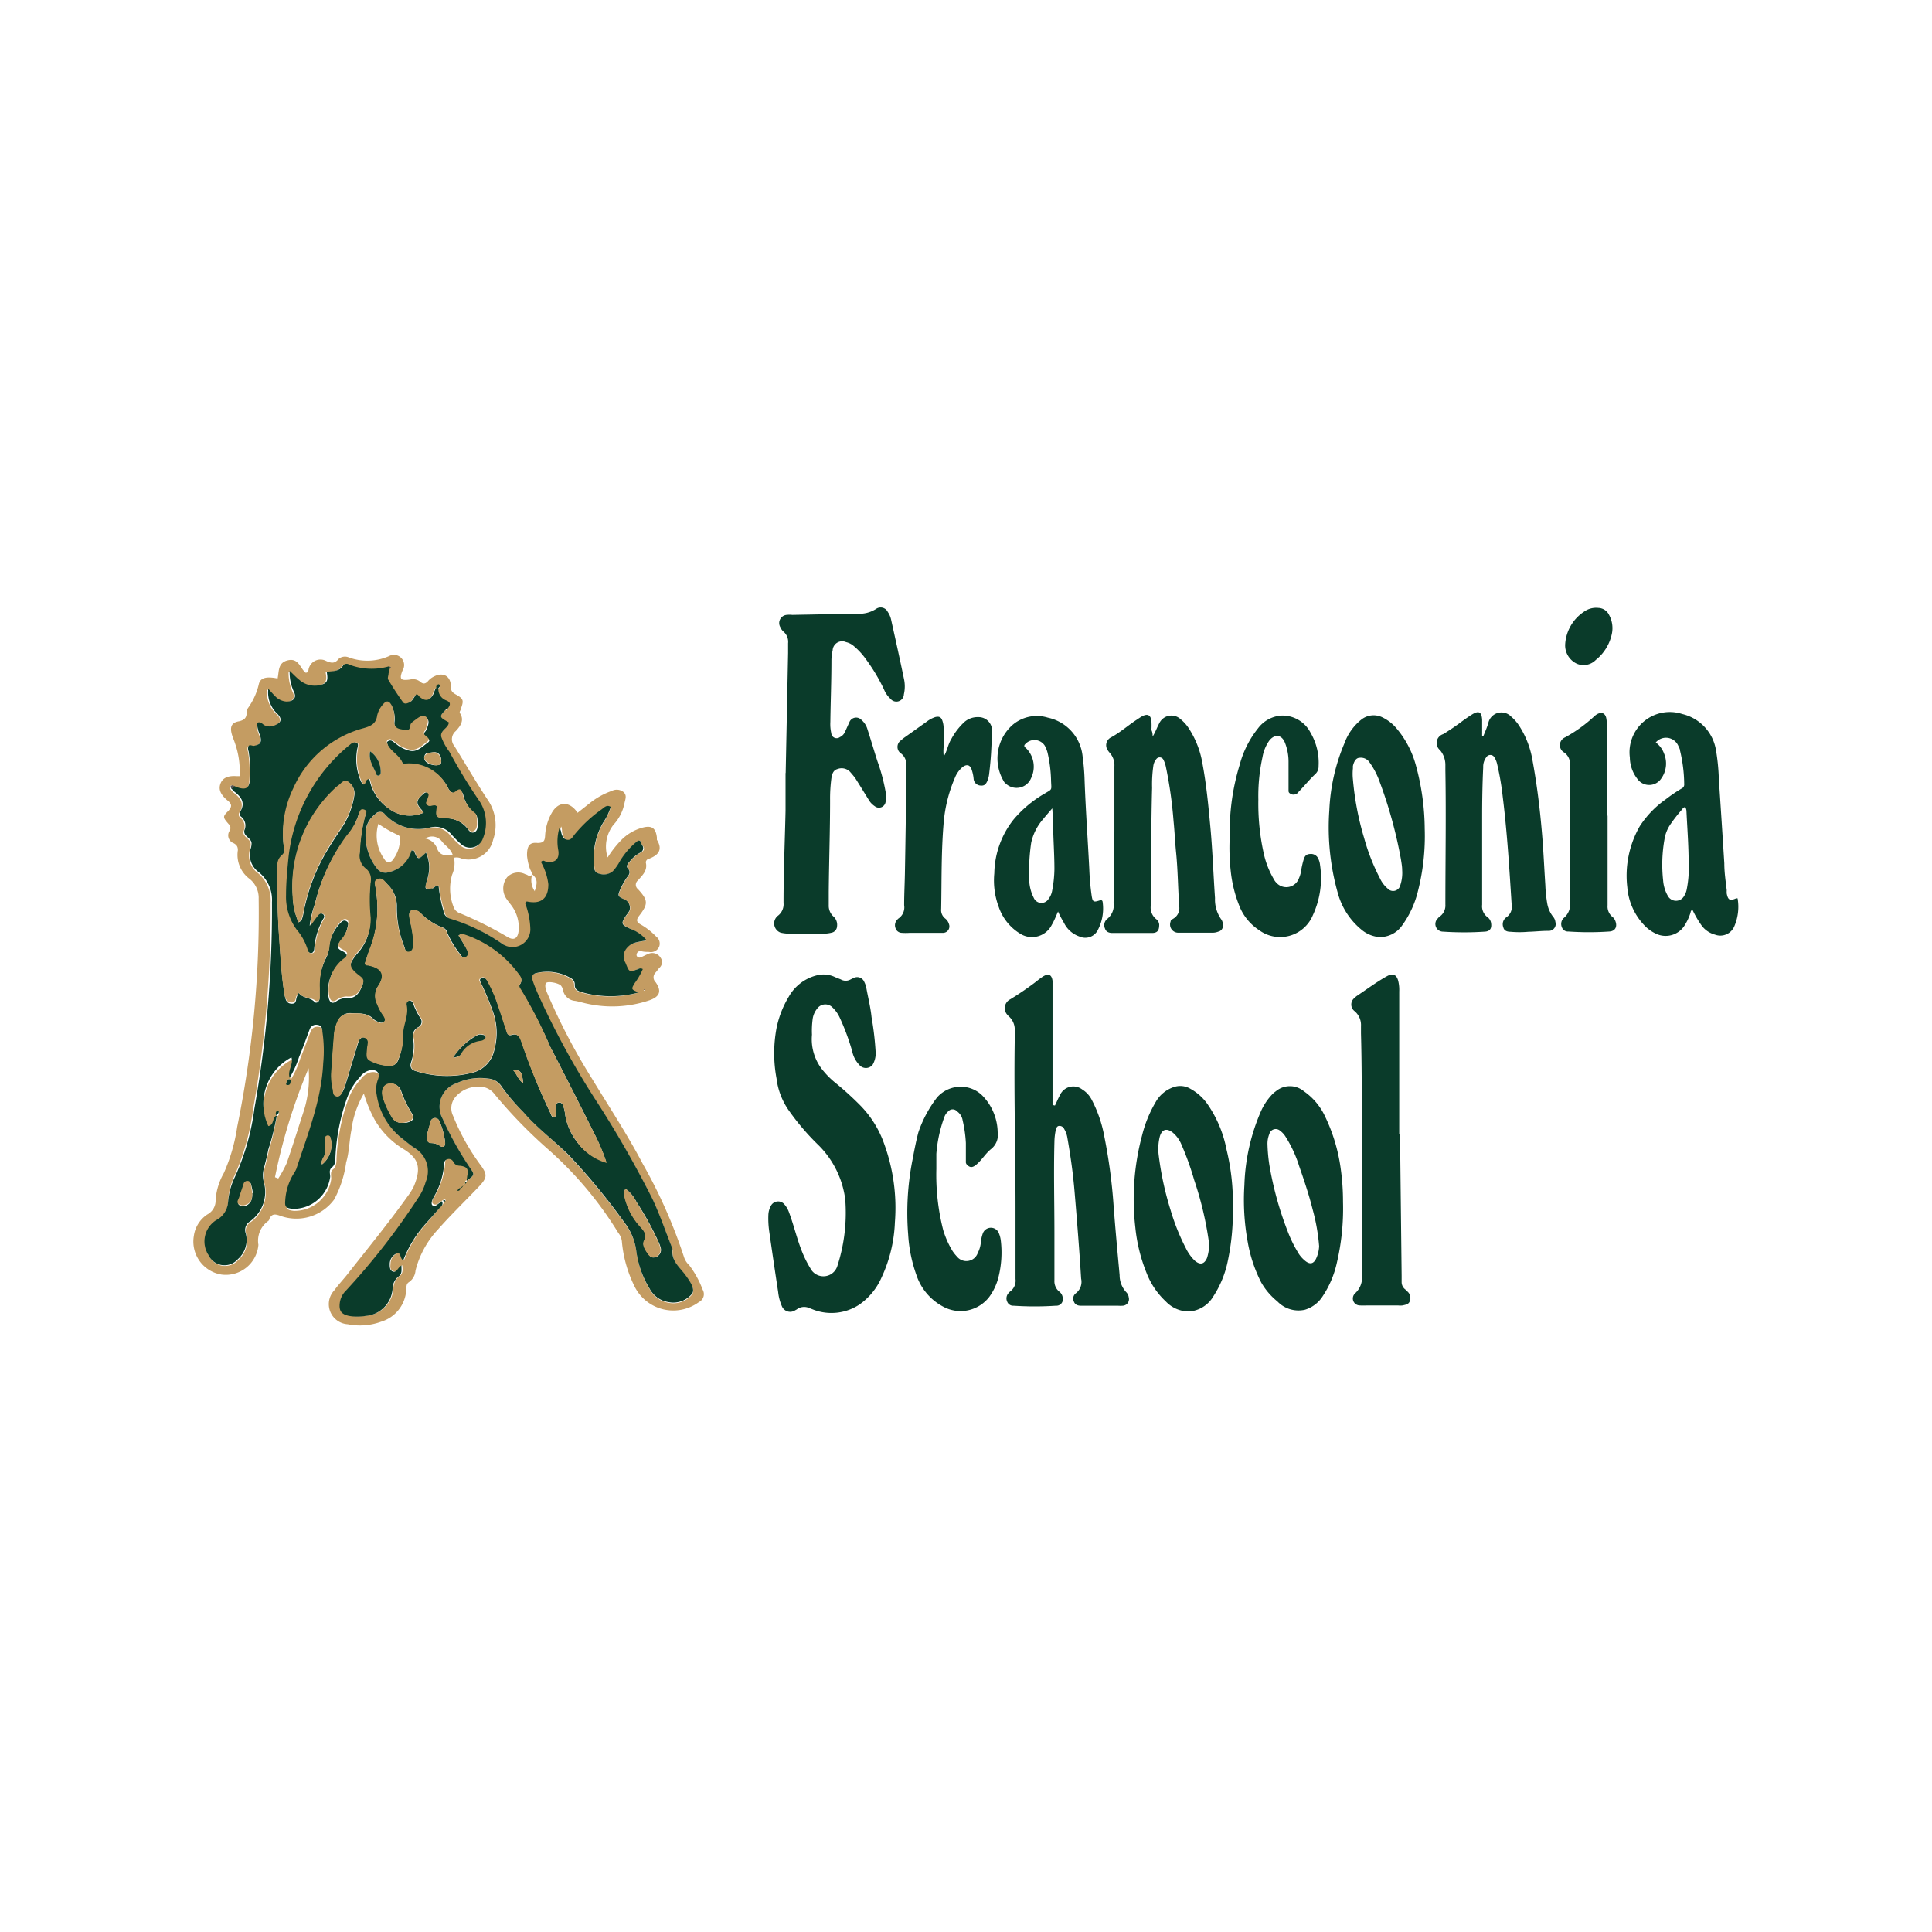 <svg xmlns="http://www.w3.org/2000/svg" viewBox="0 0 144 144"><title>franconia-school</title><g id="Values_4" data-name="Values 4"><path d="M60.52,77.12a3.66,3.66,0,0,0,.9,2.76,6.06,6.06,0,0,0,.85.83,23.21,23.21,0,0,1,1.8,1.63,7.74,7.74,0,0,1,1.84,2.94,13.94,13.94,0,0,1,.79,5.83,10.68,10.68,0,0,1-1,4.12,4.83,4.83,0,0,1-1.64,2,3.78,3.78,0,0,1-3.39.4l-.36-.14a.92.92,0,0,0-.93.11l-.11.06a.67.67,0,0,1-1-.32A3.57,3.57,0,0,1,58,96.3c-.23-1.51-.45-3-.67-4.55a6.73,6.73,0,0,1-.06-1.19,1.52,1.52,0,0,1,.19-.69.61.61,0,0,1,1-.11,1.88,1.88,0,0,1,.36.63c.37,1,.59,2,1,3a8.14,8.14,0,0,0,.58,1.14,1.09,1.09,0,0,0,2-.13A12.89,12.89,0,0,0,63,89.4a6.94,6.94,0,0,0-2.09-4.14,18.08,18.08,0,0,1-2.12-2.5,5.22,5.22,0,0,1-.91-2.37,10.17,10.17,0,0,1,0-3.77,7.3,7.3,0,0,1,.91-2.33,3.32,3.32,0,0,1,2.07-1.59,2,2,0,0,1,1.3.09c.17.08.34.14.51.21a.73.73,0,0,0,.73,0l.23-.11a.57.57,0,0,1,.79.3,1.66,1.66,0,0,1,.16.49c.13.71.31,1.42.38,2.13a22.32,22.32,0,0,1,.31,2.7,1.69,1.69,0,0,1-.23.85.64.64,0,0,1-1,0,2.05,2.05,0,0,1-.52-1,17.17,17.17,0,0,0-.93-2.51,2.44,2.44,0,0,0-.54-.76.74.74,0,0,0-1.07,0,1.6,1.6,0,0,0-.4.8A6.56,6.56,0,0,0,60.52,77.12Z" style="fill:#0a3b2a"/><path d="M78.63,82.4c.13-.26.23-.52.37-.77a1.09,1.09,0,0,1,1.66-.43,1.94,1.94,0,0,1,.71.77,9.57,9.57,0,0,1,.94,2.74A40.33,40.33,0,0,1,83,89.86c.13,1.73.29,3.45.45,5.18a1.86,1.86,0,0,0,.5,1.28.65.65,0,0,1,.18.38.49.49,0,0,1-.43.62,2.34,2.34,0,0,1-.38,0c-.92,0-1.85,0-2.77,0-.23,0-.43-.08-.51-.31a.5.5,0,0,1,.15-.62,1.07,1.07,0,0,0,.39-1.09c-.13-2.13-.3-4.25-.48-6.38-.11-1.37-.3-2.73-.54-4.09a1.85,1.85,0,0,0-.24-.68.38.38,0,0,0-.38-.23c-.16,0-.22.18-.25.31a4.5,4.5,0,0,0-.1.89c-.06,2.26,0,4.52,0,6.78,0,1.18,0,2.36,0,3.54a1,1,0,0,0,.36.83.64.64,0,0,1,.26.47.48.48,0,0,1-.43.58h-.08a23.81,23.81,0,0,1-3.16,0,.47.47,0,0,1-.47-.3.58.58,0,0,1,.1-.64.68.68,0,0,1,.12-.12,1,1,0,0,0,.4-.93c0-1.79,0-3.59,0-5.38,0-4.11-.12-8.21-.06-12.32,0-.26,0-.52,0-.77a1.33,1.33,0,0,0-.44-1.11,1.54,1.54,0,0,1-.17-.19.74.74,0,0,1,.28-1.08,22.69,22.69,0,0,0,1.93-1.32,6.13,6.13,0,0,1,.51-.38c.41-.25.65-.14.71.33,0,.21,0,.43,0,.64l0,7.51c0,.37,0,.73,0,1.1Z" style="fill:#0a3b2a"/><path d="M100.1,89.59a17.73,17.73,0,0,1-.46,4.54,7.33,7.33,0,0,1-1.06,2.49,2.37,2.37,0,0,1-1.32,1A2.17,2.17,0,0,1,95.21,97,5,5,0,0,1,94,95.58a10.62,10.62,0,0,1-1-3,17.33,17.33,0,0,1-.25-4.25A14.88,14.88,0,0,1,94,82.79a4.5,4.5,0,0,1,.72-1.11,2,2,0,0,1,.37-.34,1.63,1.63,0,0,1,2.1,0,4.69,4.69,0,0,1,1.59,1.91,12.94,12.94,0,0,1,1.15,3.86A17.59,17.59,0,0,1,100.1,89.59Zm-1.78,3.29a14.53,14.53,0,0,0-.49-2.76c-.27-1.08-.63-2.15-1-3.21a9.21,9.21,0,0,0-1-2.17,1.61,1.61,0,0,0-.43-.47.49.49,0,0,0-.79.25,1.92,1.92,0,0,0-.14.75,12.31,12.31,0,0,0,.13,1.49,25.05,25.05,0,0,0,1.37,5,9.39,9.39,0,0,0,.72,1.5,2.33,2.33,0,0,0,.66.77c.32.22.55.15.73-.19A2.42,2.42,0,0,0,98.32,92.88Z" style="fill:#0a3b2a"/><path d="M91.89,90a17.74,17.74,0,0,1-.38,4,7.58,7.58,0,0,1-1.08,2.63,2.28,2.28,0,0,1-1.81,1.12A2.38,2.38,0,0,1,86.89,97a5.7,5.7,0,0,1-1.44-2.14,12.3,12.3,0,0,1-.83-3.38,18.35,18.35,0,0,1,.5-6.84,9.26,9.26,0,0,1,1-2.47A2.44,2.44,0,0,1,87.56,81a1.48,1.48,0,0,1,1.18.16,3.76,3.76,0,0,1,1.33,1.24,8.89,8.89,0,0,1,1.35,3.29A16.66,16.66,0,0,1,91.89,90Zm-1.77,2.87c0-.26-.06-.59-.11-.91a25.11,25.11,0,0,0-1-4,21.28,21.28,0,0,0-1-2.76,2.3,2.3,0,0,0-.62-.8c-.45-.34-.8-.22-.95.33A3.83,3.83,0,0,0,86.35,86a23.1,23.1,0,0,0,.9,4.2,15.9,15.9,0,0,0,1.14,2.84,3.25,3.25,0,0,0,.67.93c.39.33.7.26.9-.2A3.31,3.31,0,0,0,90.12,92.82Z" style="fill:#0a3b2a"/><path d="M104.35,84.53l.12,10.57c0,.16,0,.32,0,.47a.69.69,0,0,0,.25.52,1.62,1.62,0,0,1,.19.18.63.63,0,0,1,.17.7c-.08.26-.33.28-.54.33a1.3,1.3,0,0,1-.34,0h-2.31a5.09,5.09,0,0,1-.55,0,.52.52,0,0,1-.33-.91,1.58,1.58,0,0,0,.49-1.42c0-3.75,0-7.5,0-11.25,0-2.24,0-4.47-.06-6.7,0-.18,0-.37,0-.55a1.35,1.35,0,0,0-.47-1.1.62.62,0,0,1,0-1s.1-.1.16-.14c.72-.48,1.42-1,2.17-1.43l.15-.08c.4-.18.64-.06.76.37a2.79,2.79,0,0,1,.08.81c0,1.43,0,2.87,0,4.3q0,3.16,0,6.31Z" style="fill:#0a3b2a"/><path d="M69.84,81.8A2.34,2.34,0,0,1,71.68,81a2.27,2.27,0,0,1,1.5.62,4,4,0,0,1,1.18,2.75,1.34,1.34,0,0,1-.5,1.28c-.42.34-.69.83-1.11,1.17-.27.22-.45.22-.67,0a.3.3,0,0,1-.09-.26c0-.46,0-.91,0-1.37a9.58,9.58,0,0,0-.24-1.68,1,1,0,0,0-.41-.67.44.44,0,0,0-.67,0,1,1,0,0,0-.27.38A10.25,10.25,0,0,0,69.79,86c0,.13,0,.88,0,1.13a16.64,16.64,0,0,0,.51,4.55A6.71,6.71,0,0,0,71,93.25a3.12,3.12,0,0,0,.32.4.9.9,0,0,0,1.56-.27,2.09,2.09,0,0,0,.23-.82,2.65,2.65,0,0,1,.14-.62.64.64,0,0,1,1.21,0,2.09,2.09,0,0,1,.13.49,7.56,7.56,0,0,1-.19,2.84,4.19,4.19,0,0,1-.68,1.41,2.7,2.7,0,0,1-3.42.71,4.14,4.14,0,0,1-2-2.37,10.81,10.81,0,0,1-.61-3,20.33,20.33,0,0,1,.32-5.56c.13-.69.26-1.38.44-2.06A9,9,0,0,1,69.84,81.8Z" style="fill:#0a3b2a"/><path d="M58.56,57.62l.18-8.95v-.73a1,1,0,0,0-.35-.87.84.84,0,0,1-.22-.31.61.61,0,0,1,.46-.93,2,2,0,0,1,.42,0l4.82-.09a2.32,2.32,0,0,0,1.42-.35.59.59,0,0,1,.88.22,1.65,1.65,0,0,1,.26.63c.32,1.44.64,2.88.94,4.33a2.61,2.61,0,0,1,0,1.18.56.56,0,0,1-1,.33,1.87,1.87,0,0,1-.48-.69,13.54,13.54,0,0,0-1.33-2.23,5.18,5.18,0,0,0-1-1.07,1.34,1.34,0,0,0-.5-.23.71.71,0,0,0-1,.62,3.29,3.29,0,0,0-.09.76c0,1.52-.06,3-.08,4.57a3,3,0,0,0,.07.84.4.4,0,0,0,.64.29.76.76,0,0,0,.38-.39c.11-.23.21-.47.32-.7a.54.54,0,0,1,.91-.19,1.45,1.45,0,0,1,.45.71c.26.8.49,1.6.75,2.4a13.69,13.69,0,0,1,.6,2.26,1.74,1.74,0,0,1,0,.72.5.5,0,0,1-.81.34,1.44,1.44,0,0,1-.46-.49c-.34-.55-.67-1.09-1-1.61-.12-.16-.25-.31-.38-.46a.87.87,0,0,0-.94-.21c-.32.09-.4.38-.45.67a11.47,11.47,0,0,0-.1,1.66c0,2.27-.08,4.55-.1,6.82,0,.34,0,.68,0,1a1.08,1.08,0,0,0,.35.84.83.83,0,0,1,.27.73.51.51,0,0,1-.42.48,2.51,2.51,0,0,1-.55.07H58.75a3.31,3.31,0,0,1-.55-.07A.73.73,0,0,1,58,68.24a1.07,1.07,0,0,0,.4-.94c0-2.29.1-4.58.15-6.86,0-.94,0-1.88,0-2.82Z" style="fill:#0a3b2a"/><path d="M110.55,54.89c.13-.32.27-.63.38-1a1,1,0,0,1,1.7-.48,3.15,3.15,0,0,1,.59.67,6.82,6.82,0,0,1,1,2.57c.31,1.69.53,3.4.68,5.11.13,1.4.19,2.81.28,4.21a10.27,10.27,0,0,0,.14,1.36,2.2,2.2,0,0,0,.44,1,.72.72,0,0,1,.17.39.51.51,0,0,1-.53.66c-.5,0-1,.06-1.49.07a7.26,7.26,0,0,1-1.32,0c-.23,0-.48-.06-.54-.33a.63.63,0,0,1,.24-.76.94.94,0,0,0,.38-.93c-.17-2.67-.33-5.33-.66-8a20.55,20.55,0,0,0-.42-2.47,1.67,1.67,0,0,0-.21-.52.35.35,0,0,0-.6,0,1.17,1.17,0,0,0-.23.75c-.06,1.24-.08,2.48-.08,3.71,0,2.18,0,4.35,0,6.53a1,1,0,0,0,.4.93.67.67,0,0,1,.27.47c.05.37-.09.59-.47.61a23.05,23.05,0,0,1-3.11,0,.57.57,0,0,1-.38-1,.56.56,0,0,1,.16-.15,1,1,0,0,0,.39-.86c0-3.32.06-6.65,0-10,0-.13,0-.26,0-.39a1.7,1.7,0,0,0-.4-1.13.69.69,0,0,1,.23-1.19,16.72,16.72,0,0,0,1.47-1c.23-.16.46-.33.71-.48.48-.29.69-.18.73.4,0,.39,0,.79,0,1.19Z" style="fill:#0a3b2a"/><path d="M85.91,54.9c.21-.33.32-.67.5-1A1,1,0,0,1,88,53.61a2.94,2.94,0,0,1,.62.7,6.85,6.85,0,0,1,1,2.58c.3,1.59.45,3.2.6,4.82s.22,3.48.34,5.23A2.56,2.56,0,0,0,91,68.49a.73.73,0,0,1,.15.48.44.44,0,0,1-.35.47,1.15,1.15,0,0,1-.41.08l-2.26,0-.3,0a.61.61,0,0,1-.58-.83c0-.13.14-.17.22-.23a.9.9,0,0,0,.42-.91c-.09-1.35-.1-2.7-.23-4-.08-.78-.11-1.56-.19-2.34a31.46,31.46,0,0,0-.58-4.09,2.11,2.11,0,0,0-.17-.48.31.31,0,0,0-.53-.07,1,1,0,0,0-.23.54,9.6,9.6,0,0,0-.09,1.61c-.08,2.93-.06,5.86-.1,8.79a1.1,1.1,0,0,0,.41,1,.57.57,0,0,1,.22.4c0,.39-.09.61-.49.63-1,0-2,0-3,0-.23,0-.47-.07-.55-.33a.6.6,0,0,1,.18-.73A1.31,1.31,0,0,0,83,67.27l.06-5.33,0-4.13c0-.23,0-.46,0-.69a1.38,1.38,0,0,0-.34-1,1.31,1.31,0,0,1-.22-.32.65.65,0,0,1,.31-.84c.72-.39,1.32-.94,2-1.37a3.7,3.7,0,0,1,.33-.21c.4-.2.62-.09.68.35a5.23,5.23,0,0,1,0,.68C85.91,54.6,85.91,54.75,85.91,54.9Z" style="fill:#0a3b2a"/><path d="M123.41,55.34a1.77,1.77,0,0,1,.62.83,1.92,1.92,0,0,1-.22,1.87,1.08,1.08,0,0,1-1.78,0,2.64,2.64,0,0,1-.55-1.58,3,3,0,0,1,3.91-3.24,3.31,3.31,0,0,1,2.5,2.64,15.5,15.5,0,0,1,.22,2.16q.21,3.16.41,6.33c0,.67.1,1.33.18,2a2.17,2.17,0,0,0,0,.25c.1.49.23.56.7.36a.39.39,0,0,1,.11,0,3.67,3.67,0,0,1-.24,2.07,1.13,1.13,0,0,1-1.45.63,1.81,1.81,0,0,1-1-.69,7.57,7.57,0,0,1-.66-1.13c-.16,0-.14.14-.17.22a3.84,3.84,0,0,1-.39.85,1.67,1.67,0,0,1-2.22.66,2.76,2.76,0,0,1-.76-.54,4.63,4.63,0,0,1-1.33-2.89,7.42,7.42,0,0,1,.93-4.56,7.28,7.28,0,0,1,1.93-2,11.88,11.88,0,0,1,1.19-.81.32.32,0,0,0,.19-.33,11,11,0,0,0-.31-2.49c0-.12-.08-.24-.13-.36A1,1,0,0,0,123.41,55.34Zm2.2,4.82c-.15,0-.21.14-.29.23a10.87,10.87,0,0,0-.78,1,2.72,2.72,0,0,0-.48,1.17,10.82,10.82,0,0,0-.1,3.06,2.71,2.71,0,0,0,.36,1.17.69.69,0,0,0,1.2,0,1.39,1.39,0,0,0,.2-.51,8,8,0,0,0,.14-2c0-1.27-.1-2.53-.16-3.79A.67.67,0,0,0,125.61,60.16Z" style="fill:#0a3b2a"/><path d="M78.86,67.94c-.17.38-.3.72-.47,1a1.65,1.65,0,0,1-2.34.66,3.74,3.74,0,0,1-1.61-2,5.63,5.63,0,0,1-.33-2.51,6.63,6.63,0,0,1,1.43-4,8.69,8.69,0,0,1,2.3-1.93c.6-.36.53-.23.5-.93a10.16,10.16,0,0,0-.26-2.12,2.18,2.18,0,0,0-.22-.55.92.92,0,0,0-1.46-.08.14.14,0,0,0,0,.22l.13.12A1.94,1.94,0,0,1,76.85,58a1.17,1.17,0,0,1-1.89.4.43.43,0,0,1-.14-.16,3.33,3.33,0,0,1,.64-4.2,2.78,2.78,0,0,1,2.64-.55,3.28,3.28,0,0,1,2.59,2.88,16.12,16.12,0,0,1,.15,1.83c.08,2.2.24,4.4.35,6.59a19,19,0,0,0,.18,2c.07.43.14.47.57.33.18-.06.24,0,.25.15a3.45,3.45,0,0,1-.34,2,1.05,1.05,0,0,1-1.4.53,2,2,0,0,1-1.14-1C79.16,68.54,79,68.26,78.86,67.94Zm-.43-7.69c-.27.32-.48.55-.67.79a3.93,3.93,0,0,0-.9,1.77,14.46,14.46,0,0,0-.15,2.63,3.15,3.15,0,0,0,.34,1.48.62.62,0,0,0,1.09.1,1.4,1.4,0,0,0,.27-.58,9.06,9.06,0,0,0,.18-1.65c0-1.15-.09-2.3-.1-3.45C78.48,61,78.46,60.69,78.43,60.25Z" style="fill:#0a3b2a"/><path d="M106.19,61.76a16.6,16.6,0,0,1-.52,4.72A7.23,7.23,0,0,1,104.49,69a2,2,0,0,1-1.73.84,2.36,2.36,0,0,1-1.31-.57,5.33,5.33,0,0,1-1.73-2.68,18,18,0,0,1-.64-6.2,14.38,14.38,0,0,1,1.13-5,4,4,0,0,1,1.25-1.75,1.47,1.47,0,0,1,1.56-.18,3.19,3.19,0,0,1,1.07.83A7.16,7.16,0,0,1,105.52,57,18.33,18.33,0,0,1,106.19,61.76Zm-1.68,3.1c0-.27-.05-.54-.09-.8a33.63,33.63,0,0,0-1.57-5.74,5.85,5.85,0,0,0-.78-1.51.77.77,0,0,0-.72-.33c-.3,0-.44.31-.51.61a.9.9,0,0,0,0,.16,4,4,0,0,0,0,.85,21.6,21.6,0,0,0,.84,4.38,15.19,15.19,0,0,0,1.18,3,2.23,2.23,0,0,0,.56.74.55.55,0,0,0,.95-.24A2.88,2.88,0,0,0,104.51,64.86Z" style="fill:#0a3b2a"/><path d="M70.34,56.38c.25-.37.3-.86.55-1.27a4.9,4.9,0,0,1,.88-1.19,1.5,1.5,0,0,1,1.15-.47,1,1,0,0,1,1,.79,2.4,2.4,0,0,1,0,.46,26.22,26.22,0,0,1-.19,2.94,1.9,1.9,0,0,1-.14.57c-.12.28-.26.37-.52.34a.54.54,0,0,1-.5-.48,2.81,2.81,0,0,0-.15-.71c-.12-.35-.35-.42-.66-.2a2,2,0,0,0-.59.82,10.69,10.69,0,0,0-.83,3.29c-.19,2.16-.15,4.32-.19,6.48a.79.79,0,0,0,.3.71.81.81,0,0,1,.28.42.48.48,0,0,1-.41.65c-.17,0-.34,0-.51,0-.66,0-1.31,0-2,0a4,4,0,0,1-.6,0,.5.5,0,0,1-.47-.37.6.6,0,0,1,.15-.63l.06-.06a1,1,0,0,0,.44-1c0-.87.05-1.73.06-2.6q.06-3.34.1-6.69c0-.42,0-.83,0-1.24a1,1,0,0,0-.38-.77.59.59,0,0,1,0-1,2.25,2.25,0,0,1,.3-.24l1.6-1.14a2.13,2.13,0,0,1,.63-.34c.3-.08.46,0,.55.3a1.68,1.68,0,0,1,.08.59c0,.45,0,.91,0,1.36A3.47,3.47,0,0,0,70.34,56.38Z" style="fill:#0a3b2a"/><path d="M91.66,62.34A17,17,0,0,1,92.4,57a7.36,7.36,0,0,1,1.37-2.72,2.39,2.39,0,0,1,1.66-.94,2.35,2.35,0,0,1,2.25,1.27,4.43,4.43,0,0,1,.6,2.49.76.76,0,0,1-.23.58c-.45.42-.83.9-1.26,1.34a.45.45,0,0,1-.56.17c-.11-.06-.19-.11-.19-.24s0-.23,0-.34V56.81a3.86,3.86,0,0,0-.27-1.46c-.24-.59-.74-.66-1.15-.17a3,3,0,0,0-.52,1.25,13.53,13.53,0,0,0-.31,3.17,17,17,0,0,0,.4,4,6.48,6.48,0,0,0,.76,1.94,1,1,0,0,0,.17.24,1,1,0,0,0,1.7-.33,2.19,2.19,0,0,0,.17-.62,6.11,6.11,0,0,1,.17-.74c.09-.32.23-.43.5-.44a.59.59,0,0,1,.61.38,1.36,1.36,0,0,1,.12.45,6.59,6.59,0,0,1-.54,3.74,2.64,2.64,0,0,1-4,1.11,3.85,3.85,0,0,1-1.42-1.67,9.68,9.68,0,0,1-.7-2.75A15.64,15.64,0,0,1,91.66,62.34Z" style="fill:#0a3b2a"/><path d="M119.82,60.79q0,3.35,0,6.69a1,1,0,0,0,.36.86.68.68,0,0,1,.22.31c.16.41,0,.75-.44.78a22.47,22.47,0,0,1-3.07,0,.47.47,0,0,1-.47-.3.63.63,0,0,1,.1-.68l0,0a1.32,1.32,0,0,0,.49-1.28c0-3.22,0-6.45,0-9.68,0-.15,0-.31,0-.47a1,1,0,0,0-.44-.94.63.63,0,0,1,.08-1.12,10.82,10.82,0,0,0,2.2-1.59,1,1,0,0,1,.25-.17c.33-.15.55,0,.62.32a4.9,4.9,0,0,1,.07.94v6.35Z" style="fill:#0a3b2a"/><path d="M116.66,48a3.14,3.14,0,0,1,1.39-2.4,1.55,1.55,0,0,1,1.09-.29.92.92,0,0,1,.8.54,2.05,2.05,0,0,1,.21,1.33,3.36,3.36,0,0,1-1.2,2,1.28,1.28,0,0,1-1.42.29A1.51,1.51,0,0,1,116.66,48Z" style="fill:#0a3b2a"/><path d="M27.12,81.51a7.1,7.1,0,0,0-.93,2.73c-.16.8-.16,1.65-.39,2.4a8.12,8.12,0,0,1-.89,2.76,3.5,3.5,0,0,1-4.07,1.2c-.36-.12-.57-.13-.75.22A.32.32,0,0,1,20,91a1.8,1.8,0,0,0-.74,1.78A2.44,2.44,0,0,1,16.52,95a2.49,2.49,0,0,1-2.07-2.89,2.29,2.29,0,0,1,1-1.59,1.16,1.16,0,0,0,.62-1.08,4.71,4.71,0,0,1,.61-2,13.11,13.11,0,0,0,1-3.45,79.51,79.51,0,0,0,1.6-17,1.82,1.82,0,0,0-.66-1.47,2.22,2.22,0,0,1-.89-2.15c0-.28-.1-.4-.31-.52a.62.62,0,0,1-.31-.92.39.39,0,0,0-.07-.51c-.44-.51-.46-.55,0-1,.26-.3.22-.48,0-.69l-.19-.16c-.44-.41-.57-.77-.41-1.18s.56-.59,1.2-.54h.22a6.33,6.33,0,0,0-.34-2.44c-.06-.19-.14-.37-.2-.55-.21-.63-.11-1,.5-1.1.42-.1.56-.27.57-.66a.59.59,0,0,1,.09-.32A5,5,0,0,0,19.29,51c.11-.51.6-.59,1.4-.43.12-.53,0-1.19.79-1.36s.9.62,1.3.93c.25,0,.19-.22.24-.33a.9.9,0,0,1,1.28-.55c.39.17.65.22.94-.15A.73.73,0,0,1,26,49a4,4,0,0,0,3-.1.76.76,0,0,1,1,1.08c-.25.65-.15.76.56.67a.86.86,0,0,1,.72.13c.24.22.41.21.61,0a1.34,1.34,0,0,1,.46-.36c.7-.36,1.26,0,1.25.73,0,.35.11.46.39.62.56.31.59.44.36,1.06,0,.11-.13.21-.07.32.37.56,0,1-.31,1.34a.79.79,0,0,0-.1,1.12c.83,1.34,1.62,2.7,2.48,4a3.33,3.33,0,0,1,.4,3,1.87,1.87,0,0,1-2.35,1.38.9.9,0,0,0-.56-.06,2.12,2.12,0,0,1-.14,1.26,3.7,3.7,0,0,0,.1,2.39.74.74,0,0,0,.44.47,27.77,27.77,0,0,1,3.54,1.76c.53.34.84.14.88-.5a2.72,2.72,0,0,0-.54-1.82c-.13-.18-.28-.35-.4-.54a1.36,1.36,0,0,1,.08-1.57,1.15,1.15,0,0,1,1.39-.2c.12,0,.23.16.38.12.16-.2,0-.36-.07-.54a4.09,4.09,0,0,1-.22-1c0-.66.15-1,.78-.93.47,0,.55-.16.57-.56a3.86,3.86,0,0,1,.5-1.69c.5-.87,1.33-.88,1.92,0l1-.79a5.56,5.56,0,0,1,1.55-.84.81.81,0,0,1,.88.09c.27.26.12.54.06.85a3.29,3.29,0,0,1-.82,1.59,2.65,2.65,0,0,0-.43,2.43,7.76,7.76,0,0,1,1.07-1.35,3.48,3.48,0,0,1,1.6-.89c.64-.15.92.07,1,.75,0,.06,0,.13,0,.17.45.73.13,1.14-.57,1.41-.13,0-.28.17-.25.31.13.6-.27.93-.59,1.31a.41.41,0,0,0,0,.65c.77.84.77,1.11.08,2-.2.26-.21.44.08.61a5.15,5.15,0,0,1,1.2.93.65.65,0,0,1,.22.75.67.67,0,0,1-.76.39c-.2,0-.39,0-.59-.06a.28.28,0,0,0-.32.2.22.22,0,0,0,0,.16c.09.16.23.14.36.08s.36-.18.54-.25a.72.72,0,0,1,.88.31.56.56,0,0,1-.11.76c-.09.11-.16.22-.26.33a.5.5,0,0,0,0,.73c.46.66.31,1.07-.45,1.34a8.65,8.65,0,0,1-4.65.26c-.3-.06-.6-.16-.9-.21a1,1,0,0,1-.9-.77.73.73,0,0,0-.17-.38c-.22-.2-1-.34-1.11-.17s0,.53.11.77a46.06,46.06,0,0,0,3.32,6.34c1.28,2.11,2.64,4.17,3.79,6.36A38.09,38.09,0,0,1,51,93.75a1.41,1.41,0,0,0,.37.55,7.15,7.15,0,0,1,1,1.82.66.66,0,0,1-.28.93,3.22,3.22,0,0,1-4.8-1.18,9.37,9.37,0,0,1-.94-3.36,1.24,1.24,0,0,0-.26-.61,27.41,27.41,0,0,0-5.23-6.23,36,36,0,0,1-4-4.12A1.4,1.4,0,0,0,35.58,81a2.17,2.17,0,0,0-1.68.82,1.29,1.29,0,0,0-.13,1.35,16.46,16.46,0,0,0,2,3.6c.58.78.57,1-.12,1.72-1,1.05-2.06,2.07-3,3.14a7,7,0,0,0-1.68,3.07,1.15,1.15,0,0,1-.47.85c-.24.14-.2.37-.22.6a2.64,2.64,0,0,1-1.87,2.36,4.59,4.59,0,0,1-2.49.19,1.5,1.5,0,0,1-1-2.53c.28-.39.61-.74.91-1.11,1.57-2,3.13-3.9,4.58-5.93a4.48,4.48,0,0,0,.44-.72c.6-1.44.28-2.07-.67-2.7a6.22,6.22,0,0,1-2.24-2.23A10.06,10.06,0,0,1,27.12,81.51Zm7.18,7,.19-.15.16-.16.15-.17c.59-.48.59-.48.2-1a24.85,24.85,0,0,1-2-3.62A1.85,1.85,0,0,1,34,80.75a4.15,4.15,0,0,1,2.38-.35,1.29,1.29,0,0,1,1,.61A14.59,14.59,0,0,0,39,82.88C40,84.05,41.28,85,42.38,86.12a48.19,48.19,0,0,1,4.18,5.06,4.4,4.4,0,0,1,.87,2.07,7.14,7.14,0,0,0,1,2.85,1.91,1.91,0,0,0,1.4,1,1.81,1.81,0,0,0,1.75-.61c.28-.4-.15-.95-.44-1.35-.43-.62-1.11-1.1-1-2-.52-1.25-.93-2.54-1.51-3.75a78.1,78.1,0,0,0-4.14-7.23A59.76,59.76,0,0,1,40,74c-.13-.31-.26-.62-.36-.94a.35.35,0,0,1,.19-.49,3.45,3.45,0,0,1,2.74.4.5.5,0,0,1,.22.42c0,.42.28.51.59.6a7.87,7.87,0,0,0,4.17,0c-.56-.23-.56-.23-.31-.67a5.22,5.22,0,0,0,.62-1.07.32.32,0,0,0-.35,0c-.71.25-.65.22-.95-.49a.89.89,0,0,1,0-.92,1.27,1.27,0,0,1,.86-.59c.23-.06.46-.09.73-.14A2.75,2.75,0,0,0,47,69.24c-.69-.35-.72-.41-.31-1a2.93,2.93,0,0,0,.24-.34.69.69,0,0,0-.29-.82c-.6-.26-.61-.27-.36-.85a6.06,6.06,0,0,1,.36-.66c.15-.27.5-.48.15-.87-.13-.14.06-.36.19-.51a2.52,2.52,0,0,1,.78-.64c.25-.14.32-.3.13-.53s0-.36-.31-.36a5.58,5.58,0,0,0-1.4,1.61,3.37,3.37,0,0,1-.49.68,1.05,1.05,0,0,1-1,.18.45.45,0,0,1-.38-.48,5.25,5.25,0,0,1,.66-3.32,4,4,0,0,0,.56-1.18l0,0,.07.05c-.29-.18-.47,0-.67.18a10.36,10.36,0,0,0-2,1.85c-.16.19-.31.47-.59.42s-.4-.37-.45-.65c0-.12,0-.24-.06-.4a3.58,3.58,0,0,0-.13,1.88c.07.61-.22.88-.84.83-.14,0-.28-.23-.46,0a4.47,4.47,0,0,1,.55,1.65c0,1.07-.55,1.52-1.6,1.29,0,0-.09.06-.14.1a5.9,5.9,0,0,1,.4,2,1.33,1.33,0,0,1-2.09,1.06,13.77,13.77,0,0,0-3.9-1.88.69.69,0,0,1-.49-.59A10.12,10.12,0,0,1,32.71,66c-.24,0-.33.14-.48.21s-.3.18-.46,0-.07-.26,0-.4a1.44,1.44,0,0,0,.13-.4,2.75,2.75,0,0,0-.13-1.87c-.6.57-.6.57-.91-.16,0,0-.09,0-.17,0A2.23,2.23,0,0,1,29,65a.78.78,0,0,1-.9-.27,4,4,0,0,1-.83-2.83,1.74,1.74,0,0,1,.7-1.2.46.46,0,0,1,.73,0,3.37,3.37,0,0,0,3.31,1,1.56,1.56,0,0,1,1.51.52,8.09,8.09,0,0,0,.77.78,1,1,0,0,0,1.62-.42,3,3,0,0,0-.22-2.74,39.71,39.71,0,0,1-2.28-3.74,4.07,4.07,0,0,1-.6-1.1c-.11-.5.51-.65.56-1.08-.74-.39-.74-.39-.17-1l.07,0c.19-.25.32-.48-.1-.64a.89.89,0,0,1-.57-.94c.13,0,.18-.11.2-.22a.16.16,0,0,0-.1-.08c-.13,0-.16.13-.18.24-.21.14-.21.38-.32.57-.26.47-.57.52-1,.17-.08-.07-.12-.18-.25-.19-.16.19-.25.44-.47.58s-.4.21-.53,0c-.38-.53-.74-1.08-1.07-1.64-.07-.12,0-.33,0-.49a4.27,4.27,0,0,1,.13-.48c.07,0,.09-.05.05-.09s-.08,0-.13,0a4.69,4.69,0,0,1-3-.13.33.33,0,0,0-.45.09c-.3.41-.77.39-1.21.45.13.66,0,.84-.54,1a1.74,1.74,0,0,1-1.49-.39c-.24-.19-.44-.41-.73-.68a3.39,3.39,0,0,0,.31,1.54c.25.52-.15.76-.56.72a1.3,1.3,0,0,1-.76-.32c-.2-.19-.38-.4-.59-.63a2.18,2.18,0,0,0,.75,1.91c.34.37.26.63-.2.82a.87.87,0,0,1-.8,0c-.16-.09-.27-.3-.54-.17a2.37,2.37,0,0,0,.23.94c.13.52,0,.66-.47.77-.14,0-.28-.05-.39,0a.54.54,0,0,0,0,.41,9.46,9.46,0,0,1,.09,2.19c-.05.59-.27.72-.84.55a2.85,2.85,0,0,1-.31-.12c-.07-.07-.14-.16-.25-.08s0,.16,0,.24a1.79,1.79,0,0,0,.22.25c.52.39.85.84.44,1.5a.27.27,0,0,0,.07.37.84.84,0,0,1,.25,1c-.12.45.53.55.53,1a1.26,1.26,0,0,1-.05.33,1.6,1.6,0,0,0,.58,1.8,2.65,2.65,0,0,1,.95,2.23,84.58,84.58,0,0,1-1.31,15.4,17.69,17.69,0,0,1-1.45,5.08A5.2,5.2,0,0,0,17,89.58,1.64,1.64,0,0,1,16.14,91a1.88,1.88,0,0,0-.56,2.6,1.32,1.32,0,0,0,2.19.3A1.9,1.9,0,0,0,18.36,92a.74.74,0,0,1,.28-.88,2.69,2.69,0,0,0,1.05-3,2,2,0,0,1,0-.91c.12-.49.26-1,.35-1.47a18.21,18.21,0,0,0,.59-2.53.23.23,0,0,0,.15-.31.14.14,0,0,0-.11,0,.28.28,0,0,0-.06.35c-.36.13-.18.72-.63.79a3.91,3.91,0,0,1,1.82-5.08c.18.5-.31,1-.13,1.52a7.28,7.28,0,0,0,.71-1.58c.28-.68.51-1.36.77-2a.51.51,0,0,1,.6-.36c.28,0,.32.27.36.5a9.72,9.72,0,0,1,.06,2.35c-.15,2.76-1.18,5.3-2,7.88a2.76,2.76,0,0,1-.25.44,4.3,4.3,0,0,0-.58,1.92c0,.49.05.56.55.62a2.76,2.76,0,0,0,2.8-2.38c0-.24-.09-.55.13-.71s.26-.48.26-.75a15.11,15.11,0,0,1,.84-4.37,4.62,4.62,0,0,1,1-1.64,1.26,1.26,0,0,1,.68-.47c.54-.11.83.17.64.68a2.1,2.1,0,0,0-.09,1.16A5.09,5.09,0,0,0,30,84.88c.34.25.66.53,1,.75a2,2,0,0,1,.79,2.44,4,4,0,0,1-.57,1.21,52,52,0,0,1-5.38,6.9,1.56,1.56,0,0,0-.45.88c-.08.58.1.83.68,1a3.74,3.74,0,0,0,1.25,0,2.18,2.18,0,0,0,2-2,1.18,1.18,0,0,1,.45-.94c.28-.2.25-.49.21-.82-.26.15-.29.54-.61.46s-.28-.34-.26-.56a.85.85,0,0,1,.53-.8c.34-.1.21.41.48.51a8.84,8.84,0,0,1,1.48-2.51L32.79,90c.14-.16.37-.29.24-.56,0,.06.09.11.18.06a.14.14,0,0,0,0-.06c-.07-.08-.13,0-.19,0l-.41.3a.3.3,0,0,1-.31,0c-.13-.09-.1-.25,0-.38s.1-.2.15-.3a5.57,5.57,0,0,0,.73-2.36.35.35,0,0,1,.25-.39.36.36,0,0,1,.43.18c.12.23.29.27.53.31.55.08.63.23.51.79,0,.13-.12.25-.06.39-.12,0-.18,0-.15.17l-.16.15a.19.19,0,0,1-.19.16c0,.15-.06.22-.21.24s-.07,0,0,0-.07,0,0,0A.3.3,0,0,1,34.3,88.54Zm-13.81-.77.25.1a8.56,8.56,0,0,0,.63-1.15c.46-1.32.87-2.66,1.31-4A8.32,8.32,0,0,0,23,79.62,42.45,42.45,0,0,0,20.49,87.77Zm7.72-26.36a3,3,0,0,0,.45,2.67.35.35,0,0,0,.57.1,2.56,2.56,0,0,0,.58-1.77.31.31,0,0,0-.18-.16A9.25,9.25,0,0,1,28.21,61.41Zm5.52,2.3c-.16-.42-.51-.63-.76-.92a.92.92,0,0,0-1.27-.26,1.15,1.15,0,0,1,.85.67C32.76,63.8,33.19,63.78,33.73,63.71Zm6.13,2.72c.17-.52.25-.88-.19-1.23A1.42,1.42,0,0,0,39.86,66.43ZM21.66,80.56a.11.11,0,0,0-.11-.12c-.13,0-.17.13-.19.23s0,.2.07.2S21.62,80.74,21.66,80.56Zm26.41-6.78H48s0,.06,0,.06l.07,0Z" style="fill:#c49c62"/><path d="M34.82,88.08c-.07-.15,0-.27,0-.4.12-.56,0-.71-.51-.79-.24,0-.41-.08-.53-.31a.36.36,0,0,0-.43-.18.35.35,0,0,0-.25.39,5.57,5.57,0,0,1-.73,2.36c-.05.1-.11.2-.15.3s-.08.29,0,.38a.3.3,0,0,0,.31,0l.41-.3,0,0c.14.28-.09.41-.23.57l-1.17,1.32a8.84,8.84,0,0,0-1.48,2.51c-.27-.1-.14-.61-.48-.51a.85.85,0,0,0-.53.8c0,.22,0,.49.26.56s.35-.31.61-.46c0,.33.07.62-.21.82a1.18,1.18,0,0,0-.45.94,2.18,2.18,0,0,1-2,2,3.74,3.74,0,0,1-1.25,0c-.58-.13-.76-.38-.68-1a1.56,1.56,0,0,1,.45-.88,52,52,0,0,0,5.38-6.9,4,4,0,0,0,.57-1.21A2,2,0,0,0,31,85.63c-.36-.22-.68-.5-1-.75a5.09,5.09,0,0,1-1.92-3.26,2.1,2.1,0,0,1,.09-1.16c.19-.51-.1-.79-.64-.68a1.26,1.26,0,0,0-.68.47,4.62,4.62,0,0,0-1,1.64A15.11,15.11,0,0,0,25,86.26c0,.27,0,.54-.26.75s-.12.47-.13.71a2.76,2.76,0,0,1-2.8,2.38c-.5-.06-.59-.13-.55-.62a4.3,4.3,0,0,1,.58-1.92,2.76,2.76,0,0,0,.25-.44c.84-2.58,1.87-5.12,2-7.88a9.72,9.72,0,0,0-.06-2.35c0-.23-.08-.47-.36-.5a.51.51,0,0,0-.6.36c-.26.68-.49,1.36-.77,2a7.28,7.28,0,0,1-.71,1.58c-.18-.57.31-1,.13-1.52A3.91,3.91,0,0,0,20,83.93c.45-.07.27-.66.63-.79h0A18.21,18.21,0,0,1,20,85.68c-.09.49-.23,1-.35,1.47a2,2,0,0,0,0,.91,2.69,2.69,0,0,1-1.05,3,.74.74,0,0,0-.28.88,1.9,1.9,0,0,1-.59,1.91,1.32,1.32,0,0,1-2.19-.3,1.88,1.88,0,0,1,.56-2.6A1.64,1.64,0,0,0,17,89.58a5.2,5.2,0,0,1,.51-1.86,17.69,17.69,0,0,0,1.45-5.08,84.58,84.58,0,0,0,1.31-15.4A2.65,2.65,0,0,0,19.28,65a1.6,1.6,0,0,1-.58-1.8,1.26,1.26,0,0,0,.05-.33c0-.43-.65-.53-.53-1a.84.84,0,0,0-.25-1,.27.27,0,0,1-.07-.37c.41-.66.08-1.11-.44-1.5a1.79,1.79,0,0,1-.22-.25l.23-.16a2.85,2.85,0,0,0,.31.12c.57.17.79,0,.84-.55A9.46,9.46,0,0,0,18.53,56a.54.54,0,0,1,0-.41c.11-.1.25,0,.39,0,.51-.11.6-.25.47-.77a2.37,2.37,0,0,1-.23-.94c.27-.13.38.08.54.17a.87.87,0,0,0,.8,0c.46-.19.54-.45.2-.82A2.18,2.18,0,0,1,20,51.34c.21.23.39.44.59.63a1.3,1.3,0,0,0,.76.32c.41,0,.81-.2.56-.72A3.39,3.39,0,0,1,21.59,50c.29.27.49.49.73.68a1.74,1.74,0,0,0,1.49.39c.57-.13.67-.31.54-1,.44-.06.91,0,1.21-.45a.33.33,0,0,1,.45-.09,4.69,4.69,0,0,0,3,.13l.08.06a4.27,4.27,0,0,0-.13.48c0,.16-.11.37,0,.49.33.56.69,1.11,1.07,1.64.13.19.35.09.53,0s.31-.39.47-.58c.13,0,.17.12.25.19.42.35.73.3,1-.17.11-.19.11-.43.32-.57l.08.06a.89.89,0,0,0,.57.94c.42.16.29.39.1.64l-.07,0c-.57.59-.57.59.17,1,0,.43-.67.58-.56,1.08a4.07,4.07,0,0,0,.6,1.1,39.71,39.71,0,0,0,2.28,3.74,3,3,0,0,1,.22,2.74,1,1,0,0,1-1.62.42,8.09,8.09,0,0,1-.77-.78A1.56,1.56,0,0,0,32,61.69a3.37,3.37,0,0,1-3.31-1,.46.46,0,0,0-.73,0,1.74,1.74,0,0,0-.7,1.2,4,4,0,0,0,.83,2.83A.78.78,0,0,0,29,65a2.23,2.23,0,0,0,1.67-1.61c.08,0,.16,0,.17,0,.31.73.31.73.91.16a2.75,2.75,0,0,1,.13,1.87,1.44,1.44,0,0,1-.13.4c0,.14-.09.29,0,.4s.31,0,.46,0,.24-.25.48-.21a10.12,10.12,0,0,0,.36,1.87.69.69,0,0,0,.49.59,13.77,13.77,0,0,1,3.9,1.88,1.33,1.33,0,0,0,2.09-1.06,5.9,5.9,0,0,0-.4-2c.05,0,.1-.1.14-.1,1.05.23,1.61-.22,1.6-1.29a4.47,4.47,0,0,0-.55-1.65c.18-.22.32,0,.46,0,.62.05.91-.22.84-.83a3.58,3.58,0,0,1,.13-1.88c0,.16,0,.28.06.4.05.28.14.59.45.65s.43-.23.59-.42a10.36,10.36,0,0,1,2-1.85c.2-.15.38-.36.67-.18h0a4.29,4.29,0,0,1-.57,1.18,5.25,5.25,0,0,0-.66,3.32.45.45,0,0,0,.38.48,1.05,1.05,0,0,0,1-.18,3.37,3.37,0,0,0,.49-.68,5.58,5.58,0,0,1,1.4-1.61c.3,0,.21.25.31.36s.12.39-.13.53a2.52,2.52,0,0,0-.78.64c-.13.15-.32.37-.19.51.35.39,0,.6-.15.87a6.06,6.06,0,0,0-.36.66c-.25.58-.24.59.36.85a.69.69,0,0,1,.29.82,2.93,2.93,0,0,1-.24.34c-.41.62-.38.68.31,1a2.75,2.75,0,0,1,1.22.86c-.27.05-.5.08-.73.14a1.27,1.27,0,0,0-.86.59.89.89,0,0,0,0,.92c.3.71.24.74.95.49a.32.32,0,0,1,.35,0,5.22,5.22,0,0,1-.62,1.07c-.25.44-.25.44.31.67a7.87,7.87,0,0,1-4.17,0c-.31-.09-.61-.18-.59-.6a.5.5,0,0,0-.22-.42,3.45,3.45,0,0,0-2.74-.4.35.35,0,0,0-.19.49c.1.32.23.63.36.94a59.76,59.76,0,0,0,4.43,8.13,78.1,78.1,0,0,1,4.14,7.23c.58,1.21,1,2.5,1.51,3.75-.13.89.55,1.37,1,2,.29.4.72,1,.44,1.35a1.81,1.81,0,0,1-1.75.61,1.91,1.91,0,0,1-1.4-1,7.14,7.14,0,0,1-1-2.85,4.4,4.4,0,0,0-.87-2.07,48.19,48.19,0,0,0-4.18-5.06C41.28,85,40,84.05,39,82.88A14.59,14.59,0,0,1,37.4,81a1.29,1.29,0,0,0-1-.61,4.15,4.15,0,0,0-2.38.35A1.85,1.85,0,0,0,33,83.4,24.85,24.85,0,0,0,35,87c.39.56.39.56-.2,1Zm-.64-18.35c.23.37.45.72.66,1.08.1.19.14.39-.08.51s-.33,0-.42-.15a7.32,7.32,0,0,1-1-1.64.51.51,0,0,0-.3-.38,4.54,4.54,0,0,1-1.68-1.08.75.75,0,0,0-.28-.18c-.39-.16-.61,0-.56.41s.11.55.16.83a6.6,6.6,0,0,1,.14,1.33c0,.23,0,.48-.32.51s-.29-.22-.36-.4a7.74,7.74,0,0,1-.56-3,2.2,2.2,0,0,0-.7-1.65c-.19-.2-.39-.47-.71-.36S28,66,28,66.26a8.23,8.23,0,0,1-.46,4.55c-.12.33-.23.68-.33,1,.06.16.15.12.23.13,1.05.19,1.33.71.75,1.56a1.32,1.32,0,0,0-.05,1.34,3.57,3.57,0,0,0,.48.88c.09.15.18.3,0,.45a.35.35,0,0,1-.39,0,1,1,0,0,1-.37-.2c-.48-.52-1.12-.42-1.72-.46a1,1,0,0,0-1,.69,2.81,2.81,0,0,0-.23,1c-.07.87-.13,1.74-.19,2.61a4.34,4.34,0,0,0,.1,1.34c.05.21.05.51.29.55s.4-.25.5-.47a3.06,3.06,0,0,0,.17-.48l.78-2.58c.06-.19.11-.38.18-.56s.21-.35.45-.28a.35.35,0,0,1,.25.39c0,.17-.05.34-.06.5-.07.7,0,.75.6,1a3.57,3.57,0,0,0,1,.21.63.63,0,0,0,.71-.45A4,4,0,0,0,30,77.27c-.06-.81.45-1.55.26-2.38a.27.27,0,0,1,.22-.31c.16,0,.26.06.31.21a5,5,0,0,0,.52,1.06.46.46,0,0,1-.16.72.72.72,0,0,0-.35.86,3.79,3.79,0,0,1-.16,1.74c-.11.33,0,.56.31.65a7.65,7.65,0,0,0,4.32.12,2.21,2.21,0,0,0,1.58-1.7,4.71,4.71,0,0,0-.07-2.73,20.8,20.8,0,0,0-.9-2.18c-.07-.14-.19-.33,0-.44s.36.06.46.23a10.22,10.22,0,0,1,.75,1.69c.23.67.44,1.34.66,2,.06.18.09.41.38.33.5-.15.63.18.76.55A47.27,47.27,0,0,0,41,82.91c.08.15.09.4.36.37.13-.25,0-.51.07-.76s0-.28.19-.33.32.09.37.26a3.58,3.58,0,0,1,.14.65,4.41,4.41,0,0,0,.87,2,4,4,0,0,0,2.18,1.5,14.84,14.84,0,0,0-.83-2Q42.7,81.29,41,78a32.44,32.44,0,0,0-2.17-4.18c-.09-.14-.21-.27-.08-.45.24-.34,0-.6-.18-.83a8.2,8.2,0,0,0-4-2.86A.39.39,0,0,0,34.18,69.73ZM22.27,74c.3.42.84.32,1.18.68.12.13.34,0,.35-.19s0-.5,0-.76a4.62,4.62,0,0,1,.44-2.2,2.18,2.18,0,0,0,.28-.86,3,3,0,0,1,.8-1.82c.13-.14.28-.32.5-.19s.11.3.08.47a2.16,2.16,0,0,1-.5,1c-.25.3-.39.52.11.76s.39.45,0,.73a2.87,2.87,0,0,0-1,2.8c.08.27.21.41.49.26a1.39,1.39,0,0,1,.78-.29c.65.07.95-.28,1.18-.83.14-.31.13-.46-.15-.68-.89-.68-.89-.9-.22-1.76a3.63,3.63,0,0,0,1-2.59,13.44,13.44,0,0,1,0-2.69,1,1,0,0,0-.38-1,1.2,1.2,0,0,1-.42-1.2,12.68,12.68,0,0,1,.4-2.74c.05-.16.12-.36-.09-.44s-.34.14-.39.32a4.53,4.53,0,0,1-.9,1.6,13.9,13.9,0,0,0-2.34,5A7.45,7.45,0,0,0,23.08,69c.28-.37.44-.62.64-.84a.27.27,0,0,1,.38,0,.22.22,0,0,1,0,.31,5.47,5.47,0,0,0-.68,2.23c0,.14-.07.31-.21.34s-.31-.15-.34-.31a4.14,4.14,0,0,0-.8-1.44,4.14,4.14,0,0,1-.8-2.59c0-.93.09-1.85.18-2.77a12.54,12.54,0,0,1,4.59-8.44c.16-.14.34-.24.53-.14s.09.3.06.46a4.12,4.12,0,0,0,.29,2.47,1.25,1.25,0,0,0,.15.19c.2-.09.07-.43.46-.42A3.44,3.44,0,0,0,29,60.28a2.57,2.57,0,0,0,2.58.29,2.43,2.43,0,0,0-.14-.2c-.43-.46-.43-.69,0-1.09.13-.12.27-.28.44-.2s.09.34,0,.52-.12.25,0,.39.49-.1.71.09c-.11.83-.11.85.69.91a2,2,0,0,1,1.54.74c.13.18.29.41.54.3s.25-.42.24-.67,0-.59-.19-.71a2.47,2.47,0,0,1-.89-1.45c-.08-.19-.22-.34-.46-.16s-.48,0-.63-.24A3.18,3.18,0,0,0,30.26,57c-.08,0-.21,0-.22,0-.21-.62-.87-.87-1.14-1.44,0-.1-.12-.21,0-.3s.26-.09.38,0l.4.31a2.53,2.53,0,0,0,.76.36c.62.19,1-.26,1.41-.55s-.15-.38-.22-.58.08-.25.13-.37c.12-.31.34-.71,0-.92s-.62.12-.89.31c-.11.08-.25.2-.26.32-.05.51-.36.37-.67.31s-.58-.18-.54-.6a2.08,2.08,0,0,0-.17-1.15c-.2-.4-.41-.43-.68-.09a1.84,1.84,0,0,0-.42.82c-.08.6-.47.78-1,.93a8,8,0,0,0-5.26,4.5,7.72,7.72,0,0,0-.73,4.1c0,.29.17.66-.12.87s-.34.61-.34,1c0,1.72,0,3.43.14,5.14.1,1.43.17,2.86.41,4.27.06.3.15.56.51.57s.3-.26.37-.47A1.57,1.57,0,0,1,22.27,74Zm0-5.26c.12-.08.19-.1.2-.14a2.43,2.43,0,0,0,.14-.48,14.07,14.07,0,0,1,1.76-4.7c.36-.61.75-1.19,1.14-1.77a6.08,6.08,0,0,0,.9-2.35,1,1,0,0,0-.44-1c-.35-.22-.54.17-.79.32a1.71,1.71,0,0,0-.25.22,10,10,0,0,0-3.1,8A5.12,5.12,0,0,0,22.25,68.74ZM46.63,88.61a.54.54,0,0,0-.09.47,4.92,4.92,0,0,0,1.15,2.3c.28.31.58.59.33,1.1-.16.32.07.65.26.93s.33.39.63.27a.56.56,0,0,0,.33-.69,2.52,2.52,0,0,0-.21-.54,22.17,22.17,0,0,0-1.59-2.86A2.7,2.7,0,0,0,46.63,88.61ZM30.07,83.68a1,1,0,0,0,.23,0c.53-.12.64-.34.33-.81a8.23,8.23,0,0,1-.71-1.5.79.79,0,0,0-1-.56c-.37.12-.52.53-.34,1.06a6.51,6.51,0,0,0,.71,1.51A.82.82,0,0,0,30.07,83.68Zm1.77.85c-.05.44,0,.67.35.67a1.11,1.11,0,0,1,.62.22c.25.15.38,0,.37-.24a5.26,5.26,0,0,0-.43-1.61.34.34,0,0,0-.31-.24.36.36,0,0,0-.36.3C32,84,31.89,84.33,31.84,84.53Zm-13,4.4c0-.12-.05-.34-.1-.55s-.09-.28-.25-.3a.29.29,0,0,0-.31.23c-.12.32-.23.63-.33,1,0,.17-.22.38,0,.52a.59.59,0,0,0,.56,0C18.72,89.64,18.82,89.37,18.8,88.93ZM32.89,56.69c0-.42-.26-.68-.62-.62s-.61,0-.65.38.5.6.91.59C32.77,57,32.91,57,32.89,56.69ZM24,86.79a1.87,1.87,0,0,0,.62-2,.19.19,0,0,0-.2-.12.21.21,0,0,0-.2.22,8.17,8.17,0,0,0,0,1C24.28,86.19,23.89,86.42,24,86.79Zm15-6.07c-.12-.89-.15-.92-.8-1C38.54,80,38.59,80.49,39,80.72Z" style="fill:#0a3b2a"/><path d="M21.66,80.56c0,.18-.05.33-.23.31s-.08-.13-.07-.2.06-.22.19-.23A.11.11,0,0,1,21.66,80.56Z" style="fill:#0a3b2a"/><path d="M20.59,83.14a.28.28,0,0,1,.06-.35.14.14,0,0,1,.11,0,.23.23,0,0,1-.15.31Z" style="fill:#0a3b2a"/><path d="M32.51,51.24c0-.11.05-.21.18-.24a.16.16,0,0,1,.1.08c0,.11-.07.21-.2.22Z" style="fill:#0a3b2a"/><path d="M33,89.49c.06,0,.12-.09.19,0a.14.14,0,0,1,0,.06c-.09,0-.14,0-.18-.07Z" style="fill:#0a3b2a"/><path d="M48.07,73.78l0,0-.07,0s0,0,0-.06Z" style="fill:#535353"/><path d="M29,49.72c.05,0,.11,0,.13,0s0,.08-.05.09Z" style="fill:#535353"/><path d="M17.24,58.8c0-.08-.14-.16,0-.24s.18,0,.25.08Z" style="fill:#535353"/><path d="M34.1,88.77c-.11,0,0-.1,0,0s0,.06,0,0Z" style="fill:#0a3b2a"/><path d="M45.49,60.13l-.07-.05,0,0Z" style="fill:#535353"/><path d="M34.67,88.24c0-.13,0-.18.15-.16l0,0-.15.17Z" style="fill:#0a3b2a"/><path d="M34.5,88.39l.17-.15h0a1.29,1.29,0,0,1-.17.16Z" style="fill:#0a3b2a"/><path d="M34.31,88.55a.19.19,0,0,0,.19-.16h0l-.18.15Z" style="fill:#0a3b2a"/><path d="M34.3,88.54a.3.3,0,0,0-.2.22v0c.15,0,.22-.08.21-.23Z" style="fill:#0a3b2a"/><path d="M34.18,69.73a.39.39,0,0,1,.41-.09,8.2,8.2,0,0,1,4,2.86c.18.23.42.49.18.83-.13.18,0,.31.08.45A32.44,32.44,0,0,1,41,78q1.71,3.33,3.39,6.68a14.84,14.84,0,0,1,.83,2A4,4,0,0,1,43,85.09a4.41,4.41,0,0,1-.87-2,3.58,3.58,0,0,0-.14-.65c-.05-.17-.16-.31-.37-.26s-.18.19-.19.33.06.51-.07.76c-.27,0-.28-.22-.36-.37a47.27,47.27,0,0,1-2.14-5.22c-.13-.37-.26-.7-.76-.55-.29.08-.32-.15-.38-.33-.22-.66-.43-1.33-.66-2a10.22,10.22,0,0,0-.75-1.69c-.1-.17-.22-.37-.46-.23s-.07.3,0,.44a20.8,20.8,0,0,1,.9,2.18,4.71,4.71,0,0,1,.07,2.73,2.21,2.21,0,0,1-1.58,1.7A7.65,7.65,0,0,1,31,79.82c-.34-.09-.42-.32-.31-.65a3.79,3.79,0,0,0,.16-1.74.72.72,0,0,1,.35-.86.46.46,0,0,0,.16-.72,5,5,0,0,1-.52-1.06c-.05-.15-.15-.25-.31-.21a.27.27,0,0,0-.22.31c.19.83-.32,1.57-.26,2.38A4,4,0,0,1,29.66,79a.63.63,0,0,1-.71.45,3.57,3.57,0,0,1-1-.21c-.63-.26-.67-.31-.6-1,0-.16.05-.33.06-.5a.35.35,0,0,0-.25-.39c-.24-.07-.37.08-.45.28s-.12.37-.18.56l-.78,2.58a3.06,3.06,0,0,1-.17.48c-.1.22-.2.53-.5.47s-.24-.34-.29-.55a4.34,4.34,0,0,1-.1-1.34c.06-.87.12-1.74.19-2.61a2.81,2.81,0,0,1,.23-1,1,1,0,0,1,1-.69c.6,0,1.24-.06,1.72.46a1,1,0,0,0,.37.2.35.35,0,0,0,.39,0c.17-.15.08-.3,0-.45a3.57,3.57,0,0,1-.48-.88,1.32,1.32,0,0,1,.05-1.34c.58-.85.3-1.37-.75-1.56-.08,0-.17,0-.23-.13.1-.3.21-.65.33-1A8.23,8.23,0,0,0,28,66.26c0-.25-.23-.59.14-.74s.52.16.71.36a2.2,2.2,0,0,1,.7,1.65,7.74,7.74,0,0,0,.56,3c.07.18.1.43.36.4s.31-.28.32-.51a6.6,6.6,0,0,0-.14-1.33c-.05-.28-.13-.55-.16-.83s.17-.57.56-.41a.75.75,0,0,1,.28.18A4.54,4.54,0,0,0,33,69.15a.51.51,0,0,1,.3.38,7.32,7.32,0,0,0,1,1.64c.09.14.23.26.42.15s.18-.32.08-.51C34.63,70.45,34.41,70.1,34.18,69.73Zm-.4,9.09c.41,0,.5-.15.57-.27a1.91,1.91,0,0,1,1.46-1,.53.53,0,0,0,.24-.08.31.31,0,0,0,.14-.18c0-.13-.12-.18-.23-.19a.62.62,0,0,0-.33,0A5,5,0,0,0,33.78,78.82Z" style="fill:#c49c62"/><path d="M22.27,74a1.57,1.57,0,0,0-.18.25c-.07.21-.05.48-.37.47s-.45-.27-.51-.57c-.24-1.41-.31-2.84-.41-4.27-.11-1.71-.16-3.42-.14-5.14,0-.35,0-.7.34-1s.15-.58.12-.87a7.72,7.72,0,0,1,.73-4.1,8,8,0,0,1,5.26-4.5c.53-.15.92-.33,1-.93a1.84,1.84,0,0,1,.42-.82c.27-.34.48-.31.68.09a2.08,2.08,0,0,1,.17,1.15c0,.42.2.54.54.6s.62.2.67-.31c0-.12.15-.24.26-.32.27-.19.6-.51.89-.31s.09.61,0,.92c-.05.12-.19.21-.13.37s.57.33.22.58-.79.74-1.41.55a2.53,2.53,0,0,1-.76-.36l-.4-.31c-.12-.08-.27-.13-.38,0s0,.2,0,.3c.27.57.93.82,1.14,1.44,0,0,.14,0,.22,0a3.18,3.18,0,0,1,3.14,1.8c.15.28.29.51.63.24s.38,0,.46.16a2.47,2.47,0,0,0,.89,1.45c.21.12.18.46.19.71s0,.55-.24.67-.41-.12-.54-.3A2,2,0,0,0,33.25,61c-.8-.06-.8-.08-.69-.91-.22-.19-.5.11-.71-.09s0-.26,0-.39.21-.4,0-.52-.31.08-.44.2c-.42.4-.42.63,0,1.09a2.43,2.43,0,0,1,.14.2A2.57,2.57,0,0,1,29,60.28a3.44,3.44,0,0,1-1.42-2.22c-.39,0-.26.33-.46.42a1.25,1.25,0,0,1-.15-.19,4.12,4.12,0,0,1-.29-2.47c0-.16.11-.37-.06-.46s-.37,0-.53.14a12.54,12.54,0,0,0-4.59,8.44c-.09.92-.18,1.84-.18,2.77a4.14,4.14,0,0,0,.8,2.59,4.14,4.14,0,0,1,.8,1.44c0,.16.14.34.34.31s.19-.2.21-.34a5.47,5.47,0,0,1,.68-2.23.22.22,0,0,0,0-.31.27.27,0,0,0-.38,0c-.2.22-.36.47-.64.84a7.45,7.45,0,0,1,.38-1.75,13.9,13.9,0,0,1,2.34-5,4.53,4.53,0,0,0,.9-1.6c.05-.18.11-.42.39-.32s.14.28.09.44a12.68,12.68,0,0,0-.4,2.74,1.2,1.2,0,0,0,.42,1.2,1,1,0,0,1,.38,1,13.44,13.44,0,0,0,0,2.69,3.63,3.63,0,0,1-1,2.59c-.67.86-.67,1.08.22,1.76.28.22.29.37.15.68-.23.55-.53.9-1.18.83a1.39,1.39,0,0,0-.78.29c-.28.15-.41,0-.49-.26a2.87,2.87,0,0,1,1-2.8c.41-.28.45-.53,0-.73s-.36-.46-.11-.76a2.16,2.16,0,0,0,.5-1c0-.17.08-.37-.08-.47s-.37,0-.5.19a3,3,0,0,0-.8,1.82,2.18,2.18,0,0,1-.28.86,4.62,4.62,0,0,0-.44,2.2c0,.26,0,.51,0,.76s-.23.32-.35.19C23.11,74.32,22.57,74.42,22.27,74Zm5.32-18c-.15.67.29,1.16.46,1.72a.16.16,0,0,0,.21.08.38.38,0,0,0,.11-.11A1.85,1.85,0,0,0,27.59,56Z" style="fill:#c49c62"/><path d="M22.25,68.74a5.12,5.12,0,0,1-.44-1.94,10,10,0,0,1,3.1-8,1.71,1.71,0,0,1,.25-.22c.25-.15.44-.54.79-.32a1,1,0,0,1,.44,1,6.08,6.08,0,0,1-.9,2.35c-.39.58-.78,1.16-1.14,1.77a14.07,14.07,0,0,0-1.76,4.7,2.43,2.43,0,0,1-.14.48S22.37,68.66,22.25,68.74Z" style="fill:#c49c62"/><path d="M46.63,88.61a2.7,2.7,0,0,1,.81,1A22.17,22.17,0,0,1,49,92.45a2.52,2.52,0,0,1,.21.54.56.56,0,0,1-.33.69c-.3.12-.48-.05-.63-.27s-.42-.61-.26-.93c.25-.51-.05-.79-.33-1.1a4.92,4.92,0,0,1-1.15-2.3A.54.54,0,0,1,46.63,88.61Z" style="fill:#c49c62"/><path d="M30.07,83.68a.82.82,0,0,1-.82-.33,6.51,6.51,0,0,1-.71-1.51c-.18-.53,0-.94.34-1.06a.79.79,0,0,1,1,.56,8.23,8.23,0,0,0,.71,1.5c.31.47.2.69-.33.81A1,1,0,0,1,30.07,83.68Z" style="fill:#c49c62"/><path d="M31.84,84.53c.05-.2.14-.55.24-.9a.36.36,0,0,1,.36-.3.34.34,0,0,1,.31.24,5.26,5.26,0,0,1,.43,1.61c0,.23-.12.39-.37.24a1.11,1.11,0,0,0-.62-.22C31.83,85.2,31.79,85,31.84,84.53Z" style="fill:#c49c62"/><path d="M18.8,88.93c0,.44-.08.71-.42.84a.59.59,0,0,1-.56,0c-.23-.14-.06-.35,0-.52.1-.32.21-.63.33-1a.29.29,0,0,1,.31-.23c.16,0,.22.16.25.3S18.78,88.81,18.8,88.93Z" style="fill:#c49c62"/><path d="M32.89,56.69c0,.26-.12.35-.36.35-.41,0-.94-.31-.91-.59s.4-.34.65-.38S32.86,56.27,32.89,56.69Z" style="fill:#c49c62"/><path d="M24,86.79c-.13-.37.26-.6.22-.94a8.17,8.17,0,0,1,0-1,.21.21,0,0,1,.2-.22.19.19,0,0,1,.2.12A1.87,1.87,0,0,1,24,86.79Z" style="fill:#c49c62"/><path d="M39,80.72c-.41-.23-.46-.69-.8-1C38.85,79.8,38.88,79.83,39,80.72Z" style="fill:#c49c62"/><path d="M33.78,78.82a5,5,0,0,1,1.85-1.69.62.62,0,0,1,.33,0c.11,0,.23.06.23.19a.31.31,0,0,1-.14.18.53.53,0,0,1-.24.08,1.91,1.91,0,0,0-1.46,1C34.28,78.67,34.19,78.78,33.78,78.82Z" style="fill:#0a3b2a"/><path d="M27.59,56a1.85,1.85,0,0,1,.78,1.69.38.38,0,0,1-.11.11.16.16,0,0,1-.21-.08C27.88,57.19,27.44,56.7,27.59,56Z" style="fill:#0a3b2a"/></g></svg>